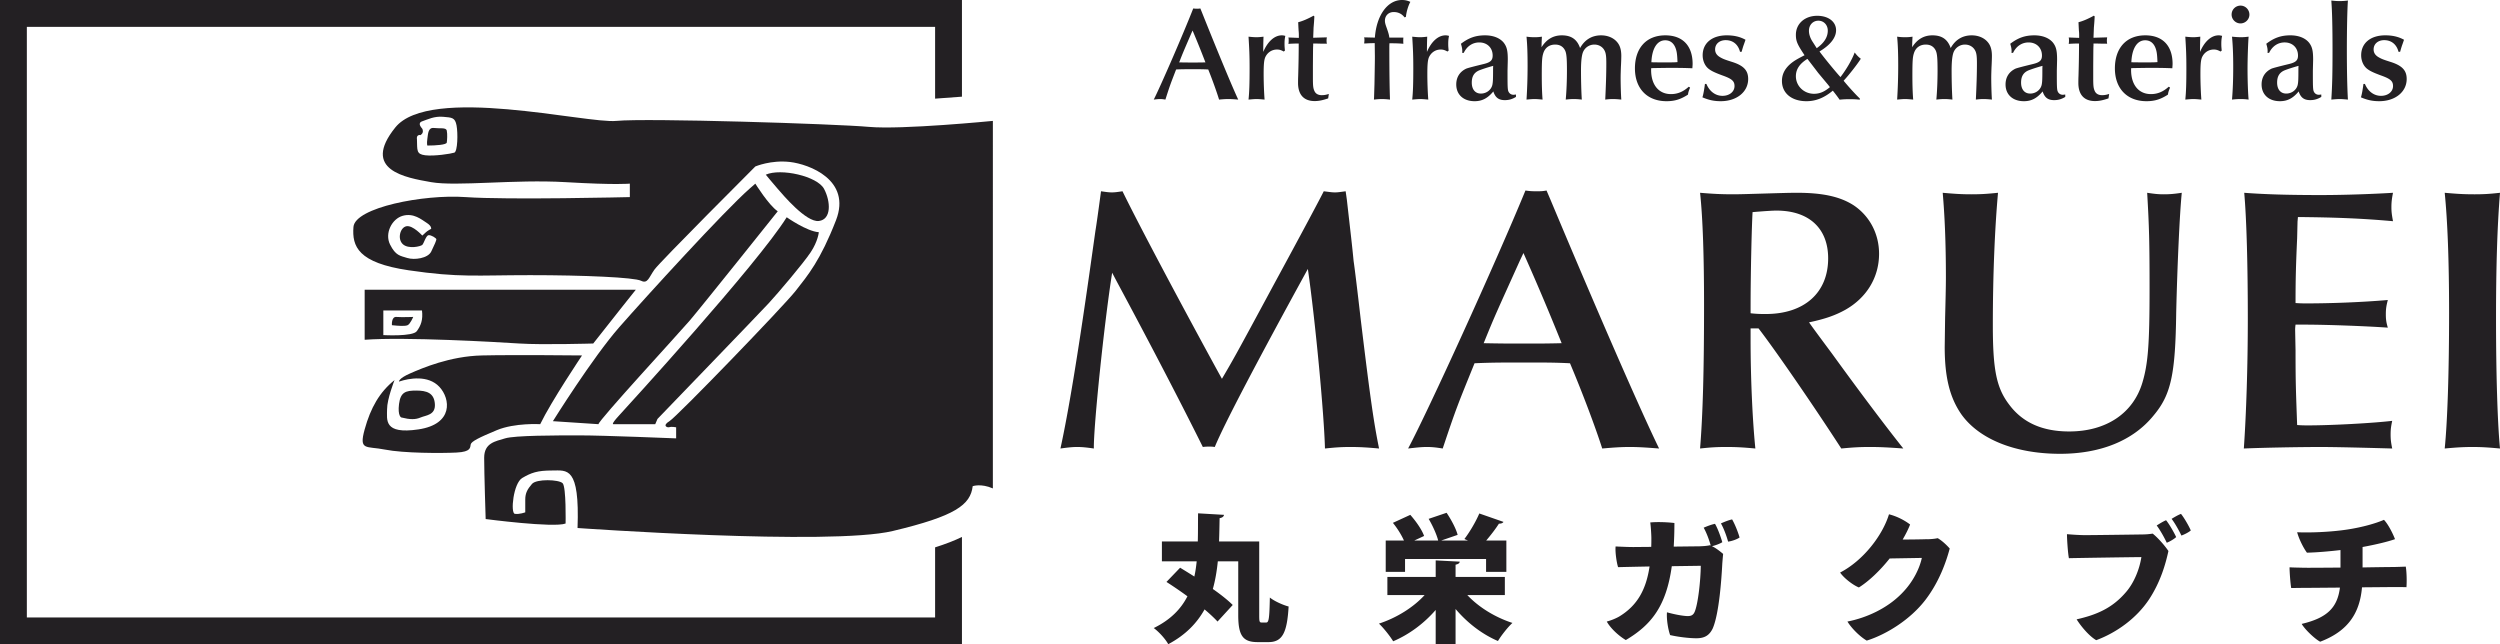 <?xml version="1.0" encoding="UTF-8"?> <svg xmlns="http://www.w3.org/2000/svg" width="1407.812" height="96mm" viewBox="0 0 1055.859 272.126"><defs><style>.cls-1{fill:#232023}</style></defs><path class="cls-1" d="M516.079 159.983c4.872-8.32 5.208-8.8 21.672-39.36 12.6-23.2 19.656-36.481 21.335-39.841 2.521.32 3.529.48 4.705.48s2.184-.16 4.536-.48l.504 3.52c1.68 14.88 2.184 18.88 2.856 25.92.504 3.36 1.512 11.681 3.023 24.801 4.2 34.72 5.544 43.52 7.729 54.402-5.376-.48-8.232-.641-12.097-.641-3.863 0-6.048.16-10.752.64-.336-14.08-4.03-53.76-7.223-75.841-21.504 39.2-35.448 65.76-39.312 75.2-1.008-.16-1.512-.16-2.352-.16s-1.512 0-2.688.16c-8.904-17.919-21.672-42.56-36.456-70.08l-1.848-3.52c-3.36 21.28-7.896 65.121-7.728 74.242-3.36-.48-5.04-.641-7.056-.641-1.847 0-3.528.16-7.055.64 3.359-15.36 7.223-38.88 12.095-72.961l2.688-19.04c.336-1.92 1.177-7.84 2.352-16.641 2.184.32 3.36.48 4.537.48 1.343 0 2.351-.16 4.535-.48 6.552 13.44 23.688 45.761 40.488 76.481l1.512 2.72zm138.936-75.201c19.32 46.081 37.8 88.481 45.695 104.643-6.215-.48-9.072-.641-12.431-.641-3.36 0-6.048.16-11.592.64-2.856-8.96-8.4-23.68-13.608-36-6.384-.32-10.416-.32-18.984-.32-9.408 0-14.112 0-21.336.32-7.056 17.44-7.56 18.4-13.44 36-3.024-.48-4.536-.64-6.72-.64-2.016 0-3.696.16-7.896.64 8.232-15.36 36.792-77.921 49.56-108.962 2.184.32 3.192.32 4.871.32 1.345 0 2.353 0 4.033-.32l1.848 4.32zm-13.104 25.28c-10.248 22.721-10.416 22.881-15.288 34.881 7.728.16 10.416.16 17.303.16 6.217 0 9.576 0 15.624-.16-5.04-12.48-9.575-23.36-16.128-38.08l-1.511 3.2zm97.439 28.641v4.8c0 16.64.84 34.401 2.016 45.922-5.208-.48-8.065-.641-12.265-.641-4.2 0-6.552.16-11.088.64 1.177-14.4 1.68-33.12 1.68-60.641 0-20-.503-36.481-1.68-47.36 5.712.48 8.905.639 14.113.639 3.024 0 7.56-.16 13.103-.32 5.713-.16 10.416-.32 13.608-.32 10.92 0 18.312 1.6 24.024 5.28 6.72 4.48 10.752 12 10.752 20.48 0 9.92-5.208 18.561-14.28 23.681-4.032 2.24-8.4 3.84-15.288 5.28.84 1.28 4.033 5.6 9.745 13.28 13.439 18.561 24.191 32.641 30.07 40.002-6.719-.48-10.078-.641-14.11-.641-4.369 0-6.89.16-12.097.64-11.592-17.92-27.888-41.601-34.944-50.72h-3.36zm0-6.4c2.856.32 4.535.32 6.384.32 16.296 0 26.375-8.96 26.375-23.52 0-12.64-8.064-20.16-21.84-20.16-1.512 0-4.2.16-10.079.64-.337 5.28-.84 25.28-.84 40v2.72zm82.15 2.08c.17-6.88.337-12.96.337-17.28 0-14.56-.504-25.92-1.344-35.68 5.376.48 8.232.639 12.096.639 4.032 0 6.552-.16 11.256-.64-1.345 15.04-2.184 34.56-2.184 56.001 0 18.72 1.512 26.401 6.888 33.441 5.712 7.68 14.112 11.36 25.368 11.36 15.624 0 27.047-7.68 30.912-20.64 2.351-7.841 3.024-15.841 3.024-39.521 0-19.84-.168-26.24-1.009-40.64 3.193.48 4.704.639 7.057.639 2.52 0 4.367-.16 7.56-.64-.84 8.16-1.848 29.44-2.352 50.401-.336 26.4-2.185 34.88-9.576 43.68-8.569 10.561-22.344 16.16-39.48 16.16-18.816 0-34.104-6.08-41.664-16.639-4.872-7.04-7.056-15.52-7.056-28.481l.168-12.16zm148.006 13.6c0 14.24.168 17.12.673 31.52 1.848.16 3.696.16 4.367.16 10.248 0 27.721-.96 35.785-1.92-.504 2.401-.672 3.521-.672 5.76 0 2.24.168 3.361.672 5.922-11.088-.32-24.192-.641-30.073-.641-9.743 0-25.367.32-32.591.64 1.008-14.56 1.68-34.4 1.68-55.04 0-21.761-.504-41.602-1.513-52.962 8.233.64 18.481.96 32.256.96 10.416 0 23.017-.48 30.577-.96-.504 2.56-.672 4-.672 6.08 0 1.92.168 3.2.672 5.92-12.6-1.12-23.352-1.6-40.152-1.76l-.168 1.92-.168 7.04c-.505 11.36-.673 16.8-.673 27.361 2.017.16 3.865.16 4.369.16 10.416 0 23.52-.48 34.608-1.44-.672 2.56-.84 3.84-.84 6.08 0 2.08.168 3.36.84 5.6-8.736-.64-26.04-1.28-35.28-1.28h-3.697c-.168 1.28-.168 1.92-.168 2.24l.168 8.64zm75.433-65.921c4.2 0 6.552-.16 10.92-.64-1.176 14.4-1.68 31.68-1.68 52.961 0 24.64.672 44.801 1.68 55.042-5.208-.48-7.897-.641-11.592-.641-3.696 0-6.553.16-11.76.64 1.176-11.68 1.848-32.641 1.848-57.28 0-22.241-.672-39.042-1.849-50.722 5.376.48 8.233.64 12.433.64zM507.578 5.088c6.501 16.282 12.72 31.263 15.376 36.973-2.09-.17-3.052-.226-4.182-.226s-2.036.056-3.902.226c-.961-3.166-2.826-8.367-4.58-12.72-2.148-.113-3.503-.113-6.387-.113-3.166 0-4.748 0-7.18.113-2.375 6.162-2.544 6.501-4.523 12.72-1.018-.17-1.526-.226-2.261-.226-.679 0-1.243.056-2.657.226 2.77-5.427 12.38-27.532 16.678-38.5.735.114 1.074.114 1.638.114.454 0 .793 0 1.358-.114l.622 1.527zm-4.41 8.932c-3.449 8.028-3.505 8.085-5.145 12.324 2.601.057 3.505.057 5.824.057 2.09 0 3.221 0 5.257-.057a399.545 399.545 0 0 0-5.427-13.454l-.509 1.13zm39.005 7.745c-1.074-.621-1.866-.848-2.826-.848-2.261 0-4.128 1.3-5.032 3.392-.452 1.244-.622 2.827-.622 7.01 0 3.562.17 7.916.395 10.742-1.865-.17-2.6-.226-3.335-.226-.847 0-1.526.056-3.448.226.338-3.166.452-6.897.452-13.285 0-5.202-.114-7.915-.452-13.286 1.695.17 2.43.226 3.335.226.904 0 1.583-.056 2.996-.226a168.715 168.715 0 0 0-.112 6.445c1.865-4.41 4.748-7.01 7.857-7.01.453 0 .793.057 1.47.226-.282 1.3-.338 2.148-.338 3.505 0 .905.056 1.47.169 2.714l-.508.395zm12.945-14.812l-.058.849c-.056 1.3-.169 2.544-.282 3.844 0 0-.057 1.922-.17 4.296l5.767-.17c-.113.962-.113 1.131-.113 1.414 0 .283 0 .452.113 1.3l-.622-.056h-2.091l-2.263-.057h-.79v.848c-.057 1.018-.057 1.13-.114 8.707v4.975c0 3.335.113 4.353.623 5.483.508 1.188 1.582 1.81 3.108 1.81.962 0 1.697-.114 2.996-.51l-.281 1.866c-2.319.792-3.958 1.131-5.71 1.131-4.524 0-7.012-2.657-7.012-7.632 0-.566 0-1.753.058-2.94.169-5.597.225-9.95.225-13.738h-.678q-2.657.057-3.675.17c.114-.622.114-.961.114-1.47 0-.452 0-.679-.114-1.244l4.41.17v-.791c0-.735 0-1.3-.113-2.375-.113-1.978-.113-2.261-.169-3.448 1.81-.453 4.07-1.414 6.501-2.77l.34.338zm37.592 8.933c-.056.678-.056.961-.056 1.3s0 .622.056 1.3c-2.205-.17-2.317-.17-5.88-.226-.056.678-.056 1.47-.056 1.583 0 10.402.113 18.034.283 22.218-1.583-.17-2.375-.226-3.392-.226s-1.81.056-3.392.226l.056-1.074.17-5.484c.17-9.554.17-10.402.17-11.703l-.057-4.748v-.848l-2.205.056c-.17 0-.848.057-2.26.113.056-.621.112-.96.112-1.356 0-.453 0-.679-.113-1.244l4.523.113C581.347 6.501 585.983 0 592.145 0c1.243 0 2.261.226 3.505.791-.904 1.64-1.696 4.297-1.866 6.332l-.565.226c-1.13-1.47-2.657-2.261-4.58-2.261-2.204 0-3.73 1.526-3.73 3.674 0 .735.169 1.414.678 2.827.904 2.544 1.075 3.336 1.187 4.297h5.936zm18.6 5.879c-1.075-.621-1.867-.848-2.828-.848-2.26 0-4.127 1.3-5.031 3.392-.452 1.244-.623 2.827-.623 7.01 0 3.562.17 7.916.396 10.742-1.865-.17-2.6-.226-3.335-.226-.848 0-1.526.056-3.448.226.338-3.166.452-6.897.452-13.285 0-5.202-.114-7.915-.452-13.286 1.695.17 2.43.226 3.335.226.904 0 1.583-.056 2.996-.226a168.715 168.715 0 0 0-.113 6.445c1.866-4.41 4.749-7.01 7.858-7.01.453 0 .792.057 1.47.226-.282 1.3-.339 2.148-.339 3.505 0 .905.057 1.47.17 2.714l-.509.395zm6.215.565c.057-.282.057-.565.057-.734 0-.905-.113-1.583-.565-3.11 3.335-2.544 6.275-3.561 10.176-3.561 3.562 0 6.444 1.187 8.028 3.279 1.186 1.639 1.582 3.279 1.582 6.954q0 .339-.113 4.692v1.922c0 4.24.057 5.597.227 6.388.282 1.13 1.13 1.866 2.317 1.866.283 0 .509-.057 1.018-.113v1.017c-1.584.961-2.997 1.357-4.692 1.357-2.6 0-4.014-1.074-4.863-3.675-2.374 2.884-4.748 4.127-7.915 4.127-4.69 0-7.744-2.77-7.744-7.066 0-3.053 1.47-5.371 4.184-6.671q.904-.396 7.461-1.979c2.771-.679 3.732-1.526 3.732-3.562 0-3.279-2.318-5.54-5.653-5.54-2.827 0-5.201 1.583-6.558 4.41h-.679zm7.293 7.35c-2.205.905-3.223 2.544-3.223 5.201 0 2.884 1.47 4.636 3.845 4.636 2.374 0 4.41-1.583 4.862-3.731.226-1.131.283-2.375.283-6.05 0-.904 0-1.186.056-1.922-2.713.736-4.636 1.414-5.823 1.866zm23.232-13.964c1.3 0 1.923-.056 3.167-.226-.057.904-.114 1.922-.17 4.466 2.148-3.392 4.975-5.031 8.593-5.031 3.958 0 6.445 1.696 7.689 5.37 1.979-3.561 5.031-5.37 8.876-5.37 2.6 0 4.918.904 6.444 2.487 1.47 1.526 2.092 3.392 2.092 6.276 0 .678-.056 2.77-.17 4.692-.056 1.696-.113 3.222-.113 4.635 0 2.432.114 6.785.283 9.046-1.639-.17-2.488-.226-3.562-.226-1.13 0-1.809.056-3.222.226.282-5.71.453-10.741.453-15.264 0-2.997-.17-4.353-.735-5.427-.793-1.583-2.432-2.544-4.297-2.544a5.166 5.166 0 0 0-4.636 2.826c-.679 1.3-1.018 4.014-1.018 8.198 0 3.788.113 8.706.34 12.21-1.527-.169-2.262-.225-3.392-.225-1.074 0-1.866.056-3.393.226.34-3.618.51-8.197.51-12.211 0-5.088-.17-7.18-.735-8.424-.793-1.696-2.205-2.6-4.24-2.6-2.432 0-4.241 1.3-4.976 3.561-.565 1.696-.678 3.336-.678 9.78 0 3.392.113 7.463.339 9.894-1.866-.17-2.6-.226-3.392-.226s-1.526.056-3.391.226c.281-4.296.452-9.215.452-14.303 0-5.032-.114-8.65-.452-12.268 1.356.17 2.034.226 3.335.226zm65.744 21.257l-.169.452c-.452 1.131-.566 1.527-.735 2.544-3.166 2.036-5.653 2.77-9.045 2.77-8.198 0-13.342-5.37-13.342-13.85 0-8.65 4.862-13.964 12.834-13.964 7.349 0 11.531 4.41 11.531 12.098 0 .283-.056 1.018-.112 1.81-2.488-.114-4.976-.17-8.82-.17-2.657 0-5.483.056-8.536.113-.057.339-.057.735-.057.791 0 6.275 3.223 10.176 8.367 10.176 2.827 0 5.201-1.017 7.52-3.11l.564.34zm-9.327-10.629c2.261 0 2.657 0 4.014-.112-.114-2.77-.227-3.958-.566-5.145-.735-2.657-2.317-4.07-4.636-4.07-3.392 0-5.596 3.448-5.823 9.271 1.414.056 1.697.056 5.541.056h1.47zm16.222 9.103c1.3 3.165 3.844 5.03 6.784 5.03s5.088-1.751 5.088-4.126c0-2.092-1.074-3.053-5.031-4.466-3.393-1.244-4.863-1.979-6.05-2.94-1.47-1.243-2.375-3.335-2.375-5.597 0-5.144 3.958-8.423 10.177-8.423 3.166 0 5.653.622 7.914 1.866l-.225.678c-.227.678-.452 1.3-.679 1.922-.112.34-.339 1.074-.735 2.488h-.678c-.791-3.11-2.996-4.92-6.05-4.92-2.6 0-4.465 1.584-4.465 3.902 0 1.413.678 2.487 2.148 3.335 1.187.679 1.865.962 5.088 1.979 4.805 1.527 6.728 3.562 6.728 7.18 0 5.483-4.863 9.384-11.59 9.384-2.77 0-4.975-.452-7.745-1.639.339-.848.79-3.392 1.074-5.653h.622zm64.787 6.656c-1.59-.16-2.492-.213-4.296-.213-1.751 0-2.652.054-4.244.213-.636-.955-1.591-2.228-2.863-3.82-3.608 3.024-7.161 4.456-11.14 4.456-6.26 0-10.344-3.394-10.344-8.54 0-3.183 1.537-5.835 4.72-8.116 1.061-.742 1.964-1.273 4.828-2.759-3.077-4.614-3.66-5.94-3.66-8.646 0-4.668 3.766-8.01 9.017-8.01 4.722 0 7.957 2.494 7.957 6.1 0 3.13-2.44 6.26-7.003 8.965 2.017 2.759 6.95 8.752 8.86 10.822 2.492-3.236 4.933-7.427 5.994-10.397 1.007 1.273 1.431 1.75 2.599 2.652-1.539 2.44-5.252 7.161-7.268 9.283 2.123 2.6 5.73 6.524 6.843 7.48v.53zm-17.61-11.352c-2.493-3.29-4.031-5.251-4.51-5.888-3.287 2.016-4.88 4.403-4.88 7.32 0 4.138 3.396 7.426 7.64 7.426 2.439 0 4.402-.848 6.736-2.81l-.742-.956-4.244-5.092zm-.583-10.397c3.128-2.228 4.667-4.668 4.667-7.426 0-2.387-1.697-4.19-3.978-4.19s-3.979 1.803-3.979 4.243c0 1.432.478 2.97 1.485 4.562.107.159.691 1.06 1.327 2.068l.478.743zm37.295-4.638c1.3 0 1.922-.057 3.165-.227-.056.905-.113 1.923-.169 4.467 2.148-3.392 4.975-5.032 8.594-5.032 3.957 0 6.445 1.697 7.688 5.371 1.979-3.562 5.032-5.37 8.877-5.37 2.6 0 4.918.904 6.444 2.487 1.47 1.526 2.092 3.392 2.092 6.276 0 .678-.056 2.77-.169 4.692-.056 1.696-.114 3.222-.114 4.636 0 2.431.114 6.784.283 9.045-1.639-.17-2.487-.226-3.562-.226-1.13 0-1.809.057-3.222.226.283-5.71.453-10.741.453-15.264 0-2.997-.17-4.353-.735-5.428-.793-1.583-2.431-2.544-4.297-2.544a5.166 5.166 0 0 0-4.636 2.827c-.679 1.3-1.018 4.014-1.018 8.198 0 3.788.113 8.706.34 12.211-1.527-.17-2.262-.226-3.392-.226-1.075 0-1.866.057-3.393.226.339-3.618.51-8.197.51-12.211 0-5.088-.171-7.18-.736-8.424-.791-1.696-2.205-2.6-4.24-2.6-2.432 0-4.24 1.3-4.976 3.56-.564 1.697-.678 3.337-.678 9.782 0 3.392.114 7.463.339 9.893-1.865-.17-2.6-.226-3.392-.226s-1.526.057-3.391.226a222.3 222.3 0 0 0 .452-14.303c0-5.032-.114-8.65-.452-12.269 1.356.17 2.034.227 3.335.227zm44.94 6.614c.056-.282.056-.565.056-.734 0-.905-.112-1.583-.564-3.11 3.335-2.544 6.275-3.561 10.176-3.561 3.561 0 6.444 1.187 8.027 3.279 1.187 1.639 1.583 3.279 1.583 6.954q0 .339-.113 4.692v1.922c0 4.24.056 5.597.227 6.388.281 1.13 1.13 1.866 2.317 1.866.283 0 .508-.057 1.018-.113v1.017c-1.584.961-2.997 1.357-4.692 1.357-2.6 0-4.014-1.074-4.863-3.675-2.374 2.884-4.749 4.127-7.915 4.127-4.691 0-7.745-2.77-7.745-7.066 0-3.053 1.47-5.371 4.184-6.671q.904-.396 7.462-1.979c2.77-.679 3.732-1.526 3.732-3.562 0-3.279-2.318-5.54-5.654-5.54-2.827 0-5.2 1.583-6.557 4.41h-.679zm7.293 7.35c-2.205.905-3.223 2.544-3.223 5.201 0 2.884 1.47 4.636 3.845 4.636 2.374 0 4.41-1.583 4.861-3.731.227-1.131.283-2.375.283-6.05 0-.904 0-1.186.057-1.922-2.713.736-4.636 1.414-5.823 1.866zM884.68 6.952l-.058.848c-.056 1.3-.169 2.544-.282 3.844 0 0-.057 1.923-.17 4.297l5.767-.17c-.113.962-.113 1.131-.113 1.414 0 .282 0 .452.113 1.3l-.622-.056h-2.091l-2.262-.057h-.792v.848c-.056 1.018-.056 1.13-.112 8.707v4.975c0 3.336.112 4.354.622 5.484.508 1.188 1.582 1.81 3.109 1.81.961 0 1.696-.114 2.996-.51l-.282 1.866c-2.319.792-3.958 1.131-5.71 1.131-4.524 0-7.012-2.657-7.012-7.633 0-.565 0-1.752.058-2.94.169-5.597.225-9.95.225-13.738h-.678q-2.657.057-3.675.17c.114-.622.114-.961.114-1.47 0-.452 0-.679-.114-1.244l4.41.17v-.792c0-.735 0-1.3-.113-2.374-.113-1.979-.113-2.262-.17-3.449 1.81-.452 4.071-1.413 6.502-2.77l.34.339zm31.826 30.021l-.17.452c-.451 1.131-.565 1.527-.734 2.544-3.166 2.036-5.654 2.77-9.045 2.77-8.198 0-13.343-5.37-13.343-13.85 0-8.65 4.863-13.964 12.834-13.964 7.35 0 11.532 4.41 11.532 12.098 0 .283-.056 1.018-.113 1.81-2.487-.114-4.975-.17-8.818-.17-2.658 0-5.484.056-8.538.113-.056.339-.056.735-.056.791 0 6.275 3.223 10.176 8.367 10.176 2.827 0 5.2-1.017 7.52-3.11l.564.34zm-9.327-10.629c2.26 0 2.656 0 4.014-.112-.114-2.77-.227-3.958-.566-5.145-.735-2.657-2.318-4.07-4.636-4.07-3.392 0-5.597 3.448-5.823 9.271 1.413.056 1.696.056 5.54.056h1.47zm30.638-4.579c-1.074-.621-1.867-.848-2.827-.848-2.261 0-4.128 1.3-5.032 3.392-.452 1.244-.622 2.827-.622 7.01 0 3.562.17 7.916.396 10.742-1.866-.17-2.6-.226-3.335-.226-.848 0-1.527.056-3.448.226.338-3.166.452-6.897.452-13.285 0-5.202-.114-7.915-.452-13.286 1.695.17 2.43.226 3.335.226.904 0 1.582-.056 2.996-.226a168.715 168.715 0 0 0-.113 6.445c1.866-4.41 4.749-7.01 7.858-7.01.453 0 .792.057 1.47.226-.282 1.3-.339 2.148-.339 3.505 0 .905.057 1.47.17 2.714l-.509.395zm12.209-15.603c0 2.035-1.696 3.731-3.788 3.731-2.036 0-3.731-1.696-3.731-3.73 0-2.15 1.695-3.789 3.787-3.789 2.036 0 3.732 1.696 3.732 3.788zm-3.562 9.554c1.075 0 1.866-.056 3.223-.226-.227 2.6-.453 9.554-.453 13.512 0 4.522.17 10.063.453 13.059-1.413-.17-2.148-.226-3.336-.226-1.244 0-2.091.056-3.675.226.34-4.07.51-8.423.51-13.794 0-5.427-.17-9.102-.51-12.777 1.753.17 2.658.226 3.788.226zm11.193 6.614c.056-.282.056-.565.056-.734 0-.905-.112-1.583-.564-3.11 3.335-2.544 6.275-3.561 10.176-3.561 3.561 0 6.445 1.187 8.027 3.279 1.187 1.639 1.583 3.279 1.583 6.954q0 .339-.113 4.692v1.922c0 4.24.056 5.597.227 6.388.281 1.13 1.13 1.866 2.317 1.866.283 0 .508-.057 1.018-.113v1.017c-1.584.961-2.996 1.357-4.692 1.357-2.6 0-4.014-1.074-4.863-3.675-2.374 2.884-4.749 4.127-7.914 4.127-4.692 0-7.746-2.77-7.746-7.066 0-3.053 1.47-5.371 4.184-6.671q.904-.396 7.462-1.979c2.77-.679 3.732-1.526 3.732-3.562 0-3.279-2.318-5.54-5.654-5.54-2.827 0-5.2 1.583-6.557 4.41h-.679zm7.293 7.35c-2.205.905-3.223 2.544-3.223 5.201 0 2.884 1.47 4.636 3.845 4.636 2.374 0 4.41-1.583 4.861-3.731.227-1.131.283-2.375.283-6.05 0-.904 0-1.186.057-1.922-2.713.736-4.636 1.414-5.823 1.866zM988.126.452c1.356 0 2.091-.056 3.505-.226-.283 3.618-.452 12.833-.452 20.804 0 8.876.169 16.508.452 21.03-1.922-.169-2.657-.225-3.505-.225-.848 0-1.64.056-3.505.226.395-6.105.508-11.25.508-20.635 0-10.063-.169-16.734-.508-21.2 1.47.17 2.205.226 3.505.226zm10.684 34.995c1.299 3.165 3.843 5.03 6.784 5.03 2.94 0 5.088-1.751 5.088-4.126 0-2.092-1.074-3.053-5.032-4.466-3.393-1.244-4.862-1.979-6.05-2.94-1.47-1.243-2.374-3.335-2.374-5.597 0-5.144 3.957-8.423 10.177-8.423 3.165 0 5.653.622 7.914 1.866l-.226.678c-.226.678-.452 1.3-.678 1.922a59.49 59.49 0 0 0-.735 2.488h-.679c-.791-3.11-2.996-4.92-6.05-4.92-2.6 0-4.465 1.584-4.465 3.902 0 1.413.678 2.487 2.148 3.335 1.187.679 1.866.962 5.088 1.979 4.805 1.527 6.728 3.562 6.728 7.18 0 5.483-4.862 9.384-11.59 9.384-2.77 0-4.974-.452-7.745-1.639.34-.848.791-3.392 1.074-5.653h.622z" id="_レイヤー_2"></path><path class="cls-1" d="M531.823 259.825c0 2.74.117 3.09 1.05 3.09h1.923c1.109 0 1.341-1.924 1.517-10.552 1.923 1.574 5.654 3.206 7.928 3.79-.641 11.076-2.623 15.04-8.512 15.04h-4.547c-6.121 0-8.22-2.565-8.22-11.368v-22.736h-8.629c-.408 4.022-1.049 7.928-2.099 11.66 3.324 2.33 6.355 4.721 8.396 6.762l-6.413 6.996c-1.4-1.516-3.265-3.265-5.48-5.13-3.207 5.771-7.987 10.785-15.333 14.691-1.225-2.216-3.848-5.13-6.122-6.82 7.113-3.499 11.485-8.047 14.225-13.41a174.46 174.46 0 0 0-8.861-6.063l5.772-6.005c1.807 1.108 3.906 2.39 6.004 3.731.467-2.04.758-4.198.992-6.412h-14.692v-8.397h15.158c.117-3.847.058-7.811.117-11.893l10.96.642c-.117.7-.7 1.224-1.866 1.4-.058 3.264-.117 6.587-.233 9.851h16.965v31.133zm103.74-8.512h-15.858c4.664 5.014 11.66 9.387 19.064 11.777-1.982 1.807-4.721 5.305-6.121 7.637-6.821-2.915-13-7.753-17.898-13.526v14.925h-8.395V257.61c-4.898 5.655-11.136 10.319-17.957 13.234-1.34-2.216-4.081-5.656-6.005-7.462 7.52-2.45 14.634-6.938 19.298-12.069H585.95v-7.637h20.405v-6.996l10.144.524c-.059.642-.583 1.05-1.749 1.283v5.189h20.813v7.637zm-42.15-15.216v5.422h-8.163v-13.235h7.695c-1.05-2.39-2.856-5.246-4.664-7.462l7.346-3.381c2.333 2.624 4.898 6.238 5.83 8.92l-4.139 1.923h10.086c-.641-2.565-2.332-6.296-4.023-9.152l7.579-2.565c1.924 2.856 3.965 6.645 4.664 9.328l-6.938 2.39h11.31l-1.515-.641c2.274-2.974 4.839-7.346 6.296-10.786l10.203 3.556c-.292.525-.991.758-1.924.758-1.399 2.216-3.44 4.839-5.364 7.112h8.512v13.235h-8.57v-5.422h-34.222zm129.099-5.714c-.642-2.273-1.691-5.246-2.973-7.52 1.632-.7 3.322-1.34 4.78-1.633 1.225 2.041 2.507 5.772 3.09 7.755-.875.582-2.798 1.34-4.372 1.69 1.632.758 3.264 2.04 4.721 3.265-.116.99-.29 3.206-.349 3.965-.35 6.704-1.34 21.162-4.023 27.459-1.399 2.915-3.381 4.256-7.113 4.197-2.681 0-7.403-.525-10.902-1.34-.816-2.274-1.574-6.53-1.34-9.62 2.914.816 6.18 1.457 8.22 1.574 1.866.117 2.856-.291 3.498-1.808 1.457-3.44 2.507-13.467 2.565-19.413l-12.243.175c-2.332 16.907-8.687 24.835-19.414 31.19-2.974-1.749-6.413-4.897-8.046-7.812 1.983-.525 4.024-1.4 5.306-2.157 7.579-4.605 11.31-11.31 12.768-21.105-6.005.117-11.427.233-13.293.292-.64-1.983-1.282-6.413-1.05-8.746 2.624.117 6.122.292 8.455.234l6.587-.058c.059-1.166.059-2.39.059-3.673 0-1.341-.234-5.19-.467-6.647 3.09-.291 7.288-.116 10.203.234 0 3.614-.117 6.937-.291 9.97 5.246-.06 9.852-.117 10.726-.117 1.4-.06 3.09-.117 4.606-.467l.292.116zm12.184-3.38c-.933.699-3.09 1.515-4.839 1.748-.699-2.507-1.807-5.539-3.031-7.696 1.574-.699 3.323-1.398 4.722-1.69 1.225 2.098 2.565 5.538 3.148 7.637zm79.312.757c2.448-.116 3.206-.233 4.373-.466 1.865 1.05 3.905 3.032 5.072 4.372-1.458 5.48-4.373 13.992-10.261 21.688-6.239 8.162-16.266 14.516-24.778 17.199-2.915-1.691-6.413-5.19-8.162-8.046 8.045-1.575 16.732-5.538 22.854-11.777 5.246-5.247 7.753-11.252 8.57-15.099l-13.585.232c-4.08 5.131-8.803 9.62-13 12.244-2.74-1.108-6.472-4.14-7.93-6.297 9.796-5.072 17.957-15.74 20.64-24.603 3.264.817 6.47 2.45 8.919 4.315-.816 2.098-1.923 4.256-3.148 6.354 8.687-.058 10.436-.174 10.436-.174v.059zm93.652 25.36c-5.305 7.988-13.7 14.05-22.328 17.257-2.857-1.632-6.355-5.713-8.279-8.803 8.512-1.924 15.158-4.78 20.93-11.602 3.556-4.139 5.713-10.027 6.414-14.691-5.89.058-25.653.35-30.608.466-.467-2.39-.816-8.279-.816-10.144 2.681.233 5.654.408 7.579.408 3.848 0 20.58-.233 24.37-.292 1.223 0 2.739-.116 4.254-.349 1.925 1.516 4.781 4.605 6.647 7.346-1.225 5.597-3.324 13-8.162 20.405zm11.428-26.293c-.7.7-2.565 1.865-3.965 2.39-.933-1.981-2.74-5.304-4.256-7.287 1.4-.875 2.799-1.749 3.965-2.215 1.399 1.69 3.498 5.422 4.256 7.112zm6.18-2.798c-.759.7-2.508 1.632-3.965 2.157-.991-2.099-2.74-5.247-4.14-7.054 1.341-.816 2.741-1.633 3.965-2.1 1.34 1.633 3.381 5.19 4.14 6.997zm72.548 15.625c6.18-.117 11.31-.176 12.477-.176 1.34 0 4.43-.116 5.771-.175.408 2.333.466 6.413.291 8.687-1.806-.058-3.73-.058-5.538-.058l-13.234.117c-.933 10.669-5.655 18.422-17.665 22.97-2.273-1.167-6.471-5.19-7.812-7.52 10.669-2.508 15.1-6.823 16.149-15.334-6.938.058-13.176.117-14.866.117-1.866 0-4.082.058-5.714.058-.35-1.982-.7-6.88-.7-8.745 1.75.116 3.556.116 5.539.175 1.516.058 8.454 0 15.974-.059v-7.403c-4.839.582-10.552 1.05-14.167 1.107-1.633-2.216-3.44-6.005-4.139-8.628 4.722.233 13.759 0 21.338-1.167 6.413-.99 12.01-2.622 15.333-4.08 1.865 1.982 3.731 5.771 4.664 8.162-3.265 1.166-8.629 2.39-13.7 3.323v8.629z" id="_レイヤー_4"></path><path class="cls-1" d="M394.934 260.787H11.339V11.34h383.595v30.323c4.025-.264 7.918-.558 11.339-.834V0H0v272.126h406.273v-45.358c-3.086 1.522-6.782 2.96-11.339 4.401v29.618z" id="_レイヤー_1"></path><g id="_レイヤー_3"><path class="cls-1" d="M276.734 179.153c.947-2.201.947-2.214.947-2.214s43.22-44.799 47.007-48.9c3.785-4.101 14.512-16.72 17.666-21.453s3.47-8.518 3.47-8.518c-5.061-.321-13.565-6.31-13.565-6.31-12.397 19.876-67.513 80.133-70.983 83.919s-2.209 3.47-2.209 3.47l17.667.006zm42.275-101.591s5.679 9.149 9.464 11.673c0 0-32.494 40.703-37.227 46.221s-38.488 42.127-38.488 43.697l-19.245-1.268s16.72-26.816 28.078-39.75c11.358-12.935 44.168-48.9 54.894-58.365l2.524-2.208zm4.417-3.786s2.839 3.47 5.047 5.994 11.989 14.197 17.352 13.566 5.048-8.202 2.208-13.566-18.298-8.833-24.607-5.994zm-77.609 76.347s-12.935 19.257-17.667 29.03c0 0-10.726-.637-18.298 2.518s-10.726 4.732-11.042 5.994.316 3.155-5.994 3.47c-6.31.316-22.399.316-30.286-1.262s-11.042.631-8.518-8.518 6.31-15.774 12.62-20.821c0 0-3.156 7.887-3.156 12.303s-1.577 10.727 13.25 8.518c14.828-2.208 13.566-12.934 8.834-17.982-4.732-5.048-12.794-3.645-17.036-2.208 0 0-.315-1.262 4.732-3.47s16.72-7.257 30.287-7.572c13.565-.316 42.274 0 42.274 0z"></path><path class="cls-1" d="M169.47 176.308s-1.577-.607-.946-5.667 2.84-5.69 7.256-5.69 7.572.97 7.887 5.69-3.785 4.72-5.994 5.667-4.417.946-8.202 0zm62.466-53.948h-77.924v21.138c17.036-1.262 55.525.946 65.305 1.577 9.78.63 31.232 0 31.232 0 9.15-11.673 17.983-22.715 17.983-22.715h-36.596zm-55.906 17.51c-1.722 2.366-14.131 1.656-14.131 1.656v-10.411h16.326c.473 4.022-.473 6.388-2.195 8.755z"></path><path class="cls-1" d="M167.42 133.858c-2.208-.175-1.893 3.488-1.893 3.488 2.997.315 5.521.473 6.625 0s2.366-3.488 2.366-3.488-4.89.175-7.098 0z"></path><path class="cls-1" d="M366.962 53.585c-13.881-1.262-94.013-3.785-106.633-2.524s-78.87-15.259-93.382 2.782c-14.512 18.04 4.416 21.195 15.143 23.088 10.726 1.893 35.334-1.262 56.786 0 21.453 1.262 27.132.622 27.132.622v5.688s-51.739 1.262-69.406 0c-17.667-1.262-46.691 4.416-47.322 12.619-.631 8.202 1.893 15.143 23.345 18.298 21.453 3.155 28.552 2.05 51.266 2.05s44.01.947 46.85 2.367c2.839 1.42 3.312-1.42 5.678-4.733 2.366-3.312 42.59-43.536 42.59-43.536s6.625-2.84 14.67-1.893c8.045.946 26.027 7.572 19.402 24.608s-11.83 23.187-17.036 29.813c-5.206 6.625-50.162 53.158-53.317 55.051-3.154 1.893-.946 2.84 0 2.524.947-.316 2.84.06 2.84.06v4.672s-30.602-1.262-40.697-1.262-27.447 0-31.549 1.262c-4.1 1.262-8.833 1.893-8.833 8.203s.631 25.87.631 25.87 28.709 3.785 33.756 1.892c0 0 .316-15.459-1.261-17.036-1.578-1.577-11.042-1.893-12.935.315-1.893 2.209-2.84 3.786-2.84 6.626v5.363s-2.523.946-4.416.63c-1.893-.315-.631-12.934 3.155-15.142s6.31-3.155 12.619-3.155 11.673-1.893 10.726 24.292c0 0 106.633 7.572 133.133 1.262 26.501-6.31 32.81-11.042 33.757-18.929 0 0 3.47-1.262 8.518.946V51.061s-38.489 3.786-52.37 2.524zM191.87 64.47c-1.42.474-8.518 1.578-12.304 1.105s-3.313-2.051-3.47-6.783c0 0-.316-1.42.788-1.735s.158.473 1.105-.316c.946-.789.558-2.05.358-2.366-.2-.315-2.324-2.366 0-3.155 2.323-.788 5.005-2.208 8.79-1.893 3.786.316 5.048.316 5.68 3.628.63 3.313.472 11.042-.947 11.515zm-9.759 41.802c-1.398 2.84-7.12 3.628-10.117 2.681-2.997-.946-4.89-.946-7.256-5.678-2.366-4.733.79-10.884 5.385-12.146s7.866 1.577 10.095 2.997 1.872 2.524 1.872 2.524-1.578.788-2.366 1.577c-.789.789-1.377 1.262-1.377 1.262s-3.986-4.417-6.668-3.944-3.944 5.364-1.556 7.572c2.387 2.208 7.55.946 8.224.315.673-.63 1.535-3.943 2.639-4.1 1.104-.159 3.312 1.261 3.312 1.734s-.789 2.366-2.187 5.206z"></path><path class="cls-1" d="M183.329 54.059c-2.524-.316-2.524 2.366-2.84 4.574-.315 2.208 0 2.84 0 2.84 3.628 0 8.045-.316 8.203-1.263.157-.946.315-3.628 0-5.047-.316-1.42-2.84-.789-5.363-1.104z"></path></g></svg> 